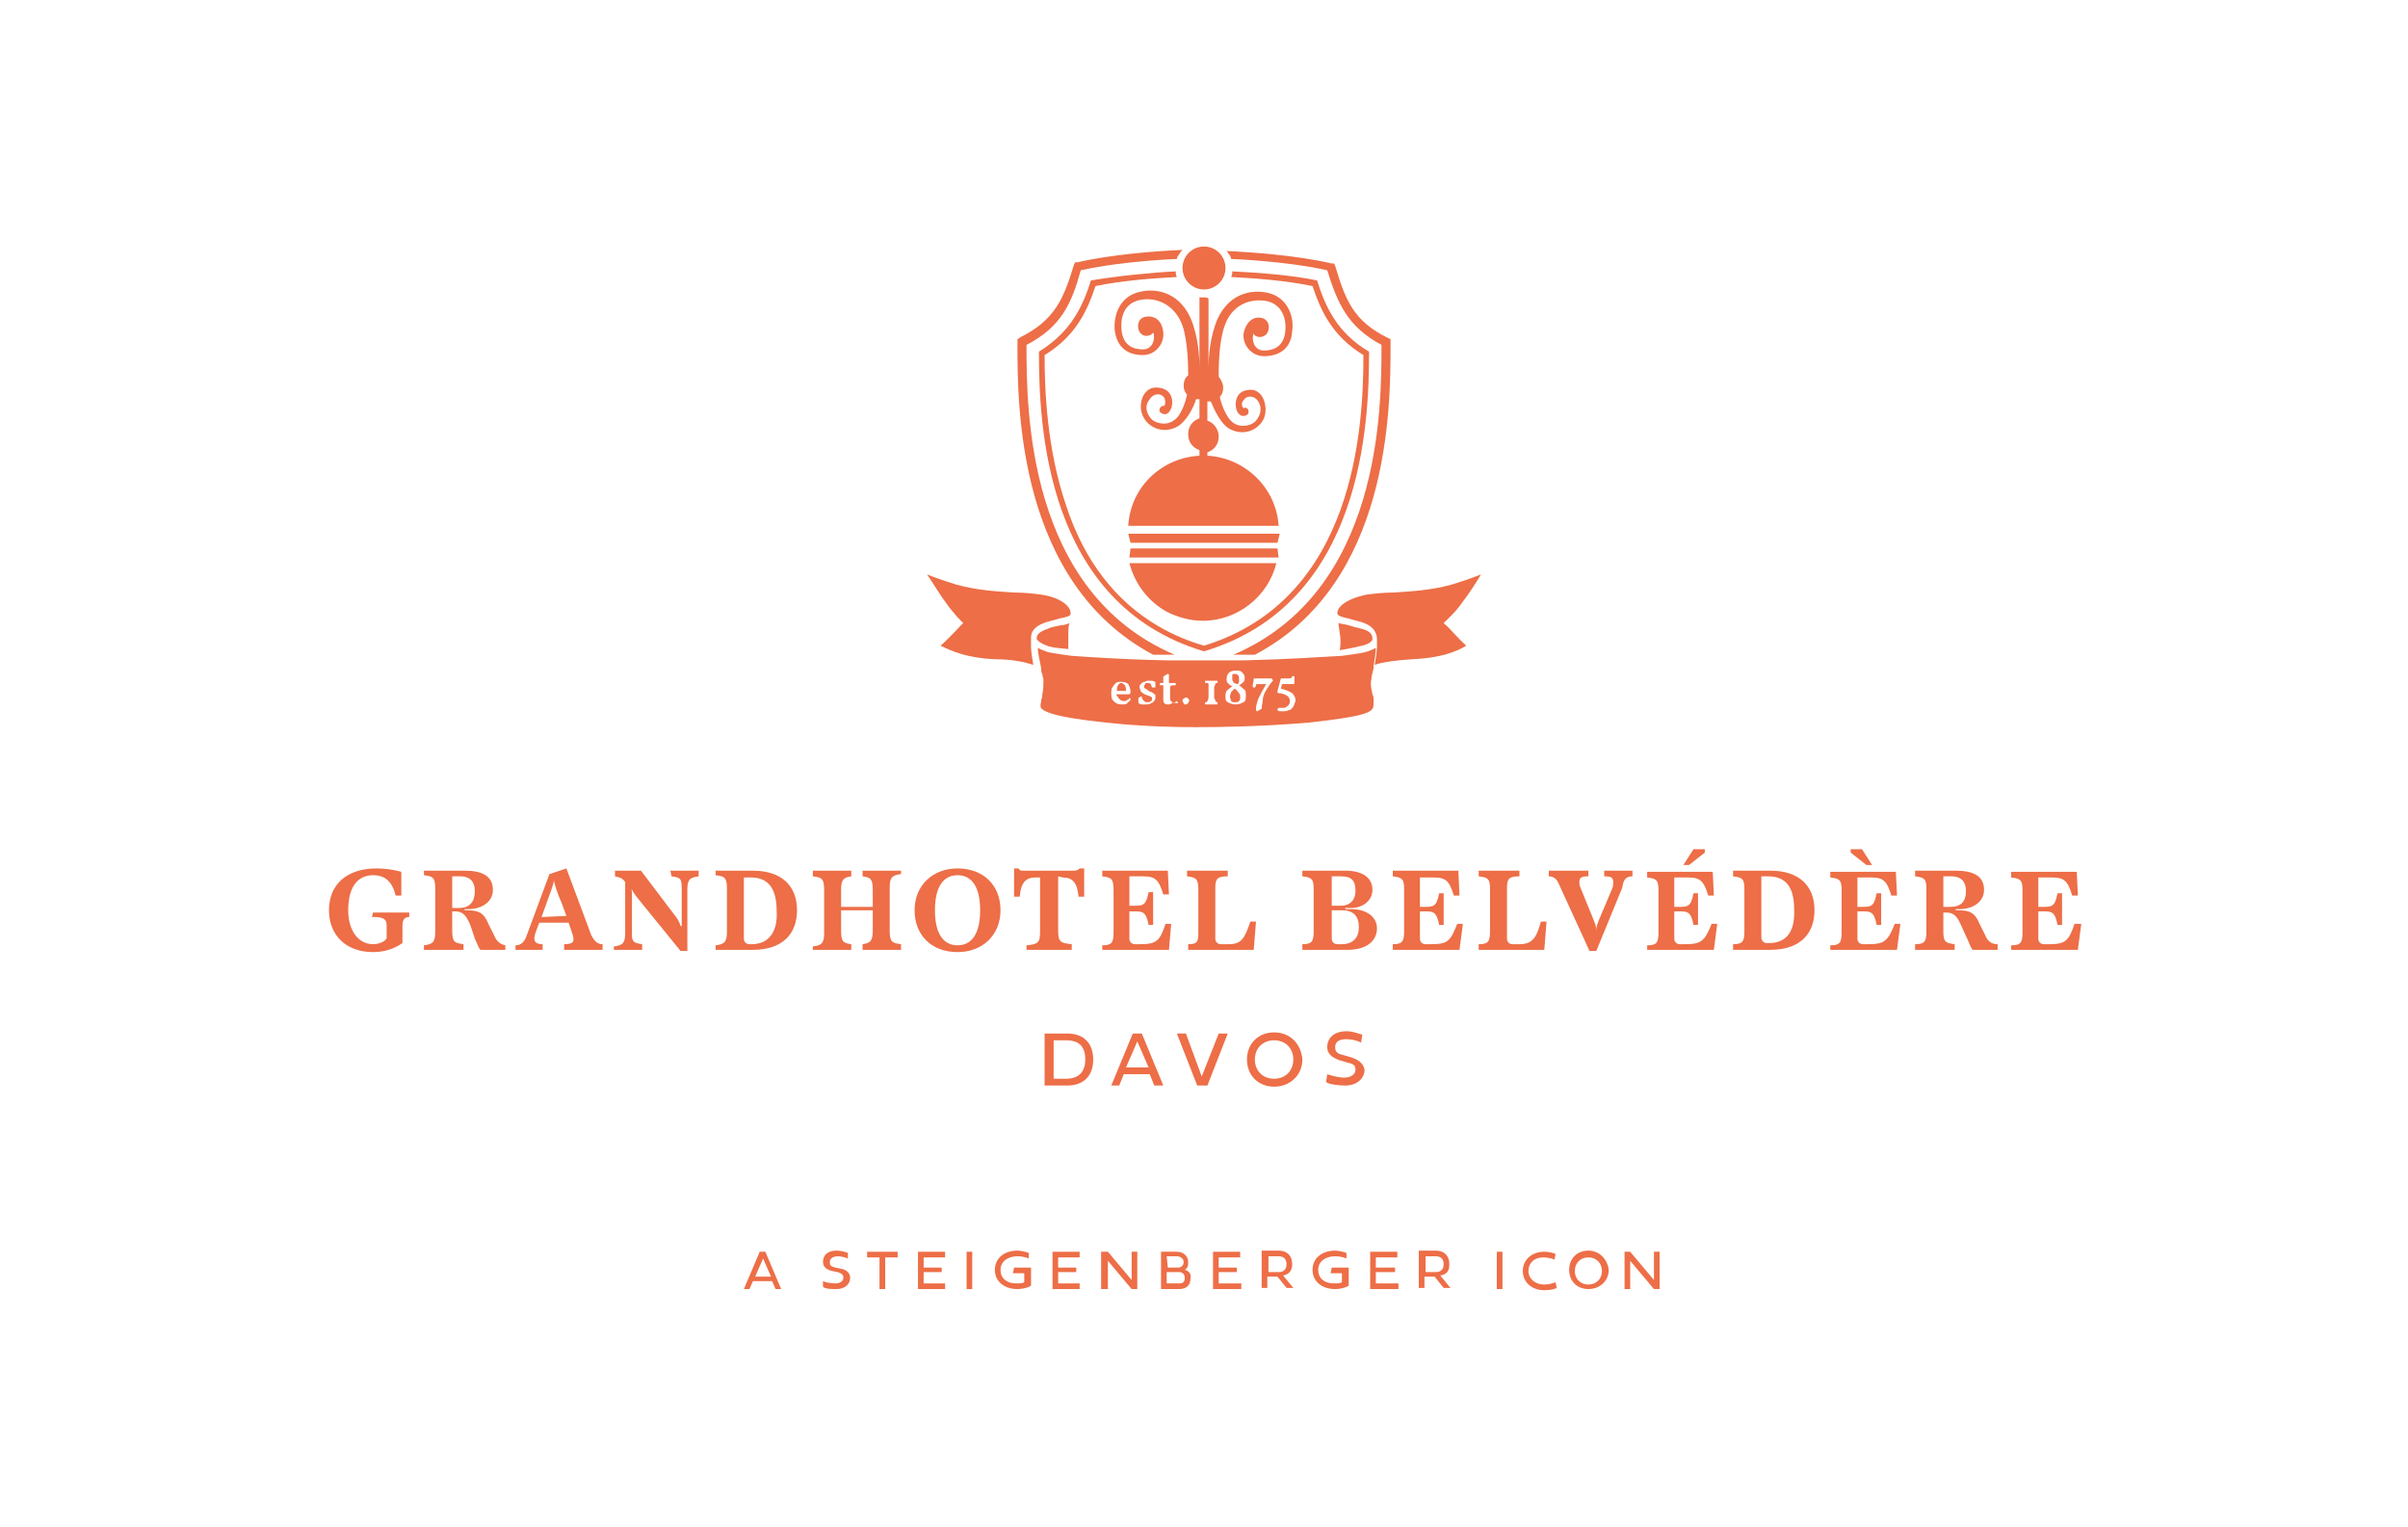 <?xml version="1.0" encoding="utf-8"?>
<!-- Generator: Adobe Illustrator 26.2.1, SVG Export Plug-In . SVG Version: 6.00 Build 0)  -->
<svg version="1.1" id="logo" xmlns="http://www.w3.org/2000/svg" xmlns:xlink="http://www.w3.org/1999/xlink" x="0px" y="0px"
	 viewBox="0 0 213 135" style="enable-background:new 0 0 213 135;" xml:space="preserve">
<style type="text/css">
	.st0{fill:#ED6E47;}
</style>
<g>
	<path class="st0" d="M121.8,82.1c0-1-0.9-1.7-2.3-1.7H119v-0.1h0.5c1.1,0,1.9-0.7,1.9-1.6c0-1.1-0.9-1.7-2.4-1.7h-3.8v0.5
		c0.8,0.1,1,0.2,1,1.1v3.8c0,0.9-0.2,1.1-1,1.1V84h4C120.9,84,121.8,83.2,121.8,82.1z M117.8,77.5h0.8c1,0,1.3,0.4,1.3,1.3
		c0,0.8-0.5,1.3-1.3,1.3h-0.8V77.5z M118.3,83.5c-0.3,0-0.5-0.2-0.5-0.5v-2.5h0.9c1,0,1.5,0.5,1.5,1.5c0,0.9-0.5,1.5-1.5,1.5H118.3z
		"/>
	<path class="st0" d="M126.6,83.5h-0.5c-0.3,0-0.5-0.2-0.5-0.5v-2.4h0.6c0.7,0,0.9,0.2,1.1,1.2h0.4V79h-0.4
		c-0.2,0.9-0.3,1.2-1.1,1.2h-0.6v-2.6h1.2c1.1,0,1.4,0.3,1.8,1.6h0.5L129,77h-5.8v0.5c0.8,0.1,1,0.2,1,1.1v3.8c0,0.9-0.2,1.1-1,1.1
		V84h5.9l0.3-2.3h-0.5C128.3,83.2,128.1,83.5,126.6,83.5z"/>
	<path class="st0" d="M136.8,81.5h-0.5c-0.4,1.5-0.8,2-1.9,2h-0.6c-0.3,0-0.5-0.2-0.5-0.5v-4.5c0-0.8,0.2-1,1.1-1V77h-3.6v0.5
		c0.8,0.1,1,0.2,1,1.1v3.8c0,0.9-0.2,1.1-1,1.1V84h5.8L136.8,81.5z"/>
	<path class="st0" d="M144.4,77.5V77h-2.5v0.5c0.6,0,0.8,0.1,0.8,0.5c0,0.1,0,0.4-0.1,0.6l-1.1,2.6c-0.2,0.5-0.3,0.7-0.3,1.1l0,0
		c0-0.4-0.1-0.6-0.3-1.1l-1.1-2.7c-0.1-0.2-0.1-0.4-0.1-0.5c0-0.4,0.2-0.5,0.8-0.5V77H137v0.5c0.4,0,0.7,0.2,0.9,0.7l2.7,5.9h0.6
		l2.3-5.6C143.6,77.7,143.9,77.5,144.4,77.5z"/>
	<polygon class="st0" points="150.8,75.4 150.8,75.1 149.8,75.1 148.9,76.5 149.4,76.5 	"/>
	<path class="st0" d="M149.1,83.5h-0.5c-0.3,0-0.5-0.2-0.5-0.5v-2.4h0.6c0.7,0,0.9,0.2,1.1,1.2h0.4V79h-0.4
		c-0.2,0.9-0.3,1.2-1.1,1.2h-0.6v-2.6h1.2c1.1,0,1.4,0.3,1.8,1.6h0.5l-0.1-2.1h-5.8v0.5c0.8,0.1,1,0.2,1,1.1v3.8
		c0,0.9-0.2,1.1-1,1.1V84h5.9l0.3-2.3h-0.5C150.8,83.2,150.5,83.5,149.1,83.5z"/>
	<path class="st0" d="M156.6,77h-3.3v0.5c0.8,0.1,1,0.2,1,1.1v3.8c0,0.9-0.2,1.1-1,1.1V84h3.3c2.5,0,3.9-1.3,3.9-3.5
		S159.1,77,156.6,77z M156.5,83.4h-0.2c-0.3,0-0.5-0.2-0.5-0.5v-5.4h0.6c1.6,0,2.3,1,2.3,2.9C158.8,82.4,158,83.4,156.5,83.4z"/>
	<polygon class="st0" points="165.6,76.5 164.7,75.1 163.7,75.1 163.7,75.4 165.1,76.5 	"/>
	<path class="st0" d="M165.3,83.5h-0.5c-0.3,0-0.5-0.2-0.5-0.5v-2.4h0.6c0.7,0,0.9,0.2,1.1,1.2h0.4V79H166c-0.2,0.9-0.3,1.2-1.1,1.2
		h-0.6v-2.6h1.2c1.1,0,1.4,0.3,1.8,1.6h0.5l-0.1-2.1h-5.8v0.5c0.8,0.1,1,0.2,1,1.1v3.8c0,0.9-0.2,1.1-1,1.1V84h5.9l0.3-2.3h-0.5
		C167,83.2,166.7,83.5,165.3,83.5z"/>
	<path class="st0" d="M175.6,82.7l-0.5-1c-0.4-1-0.9-1.2-1.9-1.2H173v-0.1h0.3c1.3,0,2.2-0.7,2.2-1.7c0-1.2-0.9-1.7-2.5-1.7h-3.6
		v0.5c0.8,0.1,1,0.2,1,1.1v3.8c0,0.9-0.2,1.1-1,1.1V84h3.5v-0.5c-0.8-0.1-1-0.2-1-1.1v-1.7h0.3c0.7,0,1,0.5,1.3,1.2L174,83
		c0.2,0.4,0.3,0.8,0.5,1h2.2v-0.5C176.1,83.5,175.8,83.2,175.6,82.7z M171.9,80.2v-2.7h0.7c1,0,1.3,0.6,1.3,1.3
		c0,0.9-0.4,1.4-1.4,1.4C172.5,80.2,171.9,80.2,171.9,80.2z"/>
	<path class="st0" d="M183.5,81.7c-0.5,1.5-0.8,1.8-2.2,1.8h-0.5c-0.3,0-0.5-0.2-0.5-0.5v-2.4h0.6c0.7,0,0.9,0.2,1.1,1.2h0.4V79H182
		c-0.2,0.9-0.3,1.2-1.1,1.2h-0.6v-2.6h1.2c1.1,0,1.4,0.3,1.8,1.6h0.5l-0.1-2.1h-5.8v0.5c0.8,0.1,1,0.2,1,1.1v3.8
		c0,0.9-0.2,1.1-1,1.1V84h5.9l0.3-2.3H183.5z"/>
	<path class="st0" d="M32.9,81.1h0.2c0.8,0,1.1,0.2,1.1,0.7V83c-0.2,0.3-0.7,0.5-1.2,0.5c-1.3,0-2.2-1.2-2.2-3c0-2,0.8-3.1,2.2-3.1
		c1.1,0,1.7,0.6,2,1.8h0.5v-2.1c-0.7-0.2-1.5-0.3-2.2-0.3c-2.6,0-4.2,1.4-4.2,3.7c0,2.2,1.5,3.7,3.9,3.7c1,0,1.9-0.3,2.6-0.8v-1.5
		c0-0.6,0.2-0.8,0.6-0.8v-0.4H33L32.9,81.1L32.9,81.1z"/>
	<path class="st0" d="M43.7,82.7l-0.5-1c-0.4-1-0.9-1.2-1.9-1.2h-0.2v-0.1h0.3c1.3,0,2.2-0.7,2.2-1.7c0-1.2-0.9-1.7-2.5-1.7h-3.6
		v0.4c0.8,0.1,1,0.2,1,1.2v3.8c0,0.9-0.2,1.1-1,1.2V84H41v-0.5c-0.8-0.1-1-0.2-1-1.2v-1.7h0.3c0.7,0,1,0.5,1.3,1.2L42,83
		c0.2,0.4,0.3,0.8,0.5,1h2.2v-0.4C44.2,83.5,43.9,83.2,43.7,82.7z M40,80.2v-2.7h0.7c1,0,1.3,0.6,1.3,1.3c0,0.9-0.4,1.5-1.4,1.5H40
		V80.2z"/>
	<path class="st0" d="M52.3,82.7l-2.2-5.9l-1.5,0.5l-2,5.4c-0.2,0.6-0.5,0.9-1,0.9V84H48v-0.5c-0.7,0-0.9-0.3-0.6-1.1l0.3-0.8h2.6
		l0.3,0.9c0.3,0.8,0.1,1-0.7,1V84h3.4v-0.5C52.9,83.5,52.6,83.3,52.3,82.7z M47.9,81.1l0.4-1.1c0.3-0.9,0.7-1.8,0.7-2.2l0,0
		c0,0.3,0.3,1.2,0.7,2.1l0.4,1.1L47.9,81.1L47.9,81.1z"/>
	<path class="st0" d="M59.4,77.5c0.8,0.1,0.9,0.2,0.9,1.1v2.1c0,0.5,0,0.8,0,1.2h-0.1c-0.1-0.4-0.3-0.7-0.7-1.2L56.7,77h-2.3v0.5
		c0.4,0.1,0.6,0.1,0.9,0.5v4.5c0,0.9-0.2,1.1-1,1.2V84h2.5v-0.5c-0.7-0.1-0.9-0.2-0.9-0.8v-3.3c0-0.5,0-0.8-0.1-0.9l0,0
		c0.1,0.2,0.2,0.4,0.5,0.8l3.9,4.8h0.6v-5.4c0-0.9,0.2-1.1,1-1.2V77h-2.5L59.4,77.5L59.4,77.5z"/>
	<path class="st0" d="M66.6,77h-3.3v0.4c0.8,0.1,1,0.2,1,1.2v3.8c0,0.9-0.2,1.1-1,1.2V84h3.3c2.5,0,3.9-1.3,3.9-3.5
		C70.5,78.3,69.1,77,66.6,77z M66.5,83.5h-0.2c-0.3,0-0.5-0.2-0.5-0.5v-5.4h0.6c1.6,0,2.3,1,2.3,3C68.8,82.4,68,83.5,66.5,83.5z"/>
	<path class="st0" d="M76.3,77.5c0.7,0.1,0.9,0.2,0.9,1.2v1.5h-2.8v-1.5c0-0.9,0.2-1.1,0.9-1.2V77h-3.4v0.5c0.8,0.1,1,0.2,1,1.2v3.8
		c0,0.9-0.2,1.1-1,1.2V84h3.4v-0.5c-0.7-0.1-0.9-0.2-0.9-1.2v-1.8h2.8v1.8c0,0.9-0.2,1.1-0.9,1.2V84h3.4v-0.5c-0.8-0.1-1-0.2-1-1.2
		v-3.8c0-0.9,0.2-1.1,1-1.2V77h-3.4V77.5z"/>
	<path class="st0" d="M84.7,76.8c-2.2,0-3.8,1.5-3.8,3.7s1.5,3.7,3.8,3.7c2.2,0,3.8-1.5,3.8-3.7S87,76.8,84.7,76.8z M84.7,83.6
		c-1.3,0-2-1.1-2-3.1s0.7-3.1,2-3.1s2,1.1,2,3.1S86,83.6,84.7,83.6z"/>
	<path class="st0" d="M94,77.6c0.9,0,1.3,0.5,1.4,1.7h0.5v-2.5h-0.4C95.4,76.9,95.3,77,95,77h-4.4c-0.3,0-0.4,0-0.5-0.2h-0.4v2.5
		h0.5c0.1-1.2,0.5-1.7,1.4-1.7H92v4.8c0,1-0.2,1.1-1.2,1.2V84h4v-0.5c-1-0.1-1.2-0.2-1.2-1.2v-4.8L94,77.6L94,77.6z"/>
	<path class="st0" d="M103.6,81.7h-0.5c-0.5,1.5-0.8,1.8-2.2,1.8h-0.5c-0.3,0-0.5-0.2-0.5-0.5v-2.4h0.6c0.7,0,0.9,0.2,1.1,1.2h0.4
		v-2.9h-0.4c-0.2,0.9-0.3,1.2-1.1,1.2h-0.6v-2.6h1.2c1.1,0,1.4,0.3,1.8,1.6h0.5l-0.1-2.1h-5.8v0.5c0.8,0.1,1,0.2,1,1.2v3.8
		c0,0.9-0.2,1.1-1,1.1V84h5.9L103.6,81.7z"/>
	<path class="st0" d="M105.1,83.5V84h5.8l0.2-2.5h-0.5c-0.5,1.5-0.8,2-1.9,2H108c-0.3,0-0.5-0.2-0.5-0.5v-4.5c0-0.8,0.2-1,1.1-1V77
		H105v0.5c0.8,0.1,1,0.2,1,1.2v3.8C106,83.3,105.9,83.5,105.1,83.5z"/>
	<path class="st0" d="M94.4,91.4h-2V96h2c1.5,0,2.3-0.9,2.3-2.3C96.7,92.3,95.9,91.4,94.4,91.4z M94.3,95.4h-1.1V92h1.1
		c1.2,0,1.7,0.6,1.7,1.7C96,94.7,95.5,95.4,94.3,95.4z"/>
	<path class="st0" d="M101,91.4h-0.8L98.3,96H99l0.4-1h2.3l0.4,1h0.8L101,91.4z M99.6,94.4l1-2.3l1,2.3H99.6z"/>
	<polygon class="st0" points="107.8,91.4 106.3,95.2 104.9,91.4 104.1,91.4 105.9,96 106.8,96 108.6,91.4 	"/>
	<path class="st0" d="M112.7,91.3c-1.4,0-2.4,1-2.4,2.4s1,2.4,2.4,2.4s2.5-1,2.5-2.4C115.1,92.3,114.1,91.3,112.7,91.3z M112.7,95.4
		c-1,0-1.7-0.7-1.7-1.7s0.7-1.7,1.7-1.7s1.7,0.7,1.7,1.7C114.4,94.7,113.7,95.4,112.7,95.4z"/>
	<path class="st0" d="M119.5,93.5l-0.7-0.2c-0.4-0.1-0.7-0.2-0.7-0.7s0.4-0.7,1-0.7c0.4,0,0.9,0.1,1.3,0.3l0.1-0.7
		c-0.4-0.1-0.8-0.3-1.4-0.3c-1.1,0-1.7,0.6-1.7,1.4c0,0.7,0.6,1,1.2,1.2l0.7,0.2c0.5,0.1,0.6,0.3,0.6,0.6c0,0.4-0.4,0.7-1,0.7
		c-0.5,0-1.2-0.2-1.5-0.3l-0.1,0.7c0.3,0.2,1.1,0.3,1.7,0.3c1,0,1.7-0.6,1.7-1.4C120.6,94,120.1,93.7,119.5,93.5z"/>
	<polygon class="st0" points="146.3,113.2 144.2,110.7 143.7,110.7 143.7,114 144.2,114 144.2,111.5 146.3,114 146.8,114 
		146.8,110.7 146.3,110.7 	"/>
	<polygon class="st0" points="100.1,113.2 98,110.7 97.4,110.7 97.4,114 98,114 98,111.5 100.1,114 100.6,114 100.6,110.7 
		100.1,110.7 	"/>
	<path class="st0" d="M128.2,111.8c0-0.8-0.5-1.2-1.2-1.2h-1.5v3.3h0.5v-1h0.9l0.8,1h0.6l-0.9-1.1
		C128,112.7,128.2,112.4,128.2,111.8z M127,112.5h-0.9v-1.4h0.9c0.4,0,0.7,0.2,0.7,0.7C127.7,112.3,127.4,112.5,127,112.5z"/>
	<polygon class="st0" points="121.7,112.5 123.4,112.5 123.4,112.1 121.7,112.1 121.7,111.2 123.6,111.2 123.6,110.7 121.2,110.7 
		121.2,114 123.7,114 123.7,113.5 121.7,113.5 	"/>
	<rect x="132.4" y="110.7" class="st0" width="0.5" height="3.3"/>
	<path class="st0" d="M136.6,113.6c-0.8,0-1.4-0.5-1.4-1.2s0.5-1.2,1.3-1.2c0.4,0,0.8,0.1,1,0.2l0.1-0.5c-0.2-0.1-0.6-0.2-1-0.2
		c-1.1,0-1.9,0.7-1.9,1.7s0.8,1.7,1.9,1.7c0.6,0,0.9-0.1,1.1-0.2l-0.1-0.5C137.3,113.5,137,113.6,136.6,113.6z"/>
	<path class="st0" d="M140.5,110.6c-1,0-1.7,0.7-1.7,1.7s0.7,1.7,1.7,1.7s1.8-0.7,1.8-1.7C142.2,111.4,141.5,110.6,140.5,110.6z
		 M140.5,113.6c-0.7,0-1.2-0.5-1.2-1.2s0.5-1.2,1.2-1.2s1.2,0.5,1.2,1.2S141.2,113.6,140.5,113.6z"/>
	<polygon class="st0" points="93.6,112.5 95.2,112.5 95.2,112.1 93.6,112.1 93.6,111.2 95.5,111.2 95.5,110.7 93.1,110.7 93.1,114 
		95.5,114 95.5,113.5 93.6,113.5 	"/>
	<path class="st0" d="M104.8,112.3c0.3-0.2,0.3-0.4,0.3-0.7c0-0.5-0.4-0.9-1-0.9h-1.4v3.3h1.6c0.7,0,1-0.4,1-0.9
		C105.4,112.7,105.2,112.4,104.8,112.3z M103.2,111.1h0.9c0.3,0,0.6,0.2,0.6,0.5s-0.2,0.5-0.5,0.5h-0.9L103.2,111.1L103.2,111.1z
		 M104.3,113.5h-1.1v-1h1.1c0.3,0,0.5,0.2,0.5,0.5C104.8,113.4,104.6,113.5,104.3,113.5z"/>
	<polygon class="st0" points="76.7,111.2 77.8,111.2 77.8,114 78.3,114 78.3,111.2 79.4,111.2 79.4,110.7 76.7,110.7 	"/>
	<path class="st0" d="M117.7,112.6h1v0.8c-0.2,0.1-0.4,0.1-0.7,0.1c-0.9,0-1.4-0.5-1.4-1.2s0.6-1.2,1.5-1.2c0.6,0,1,0.2,1,0.2v-0.5
		c-0.3-0.1-0.7-0.2-1-0.2c-1.2,0-2,0.7-2,1.7s0.8,1.7,2,1.7c0.4,0,0.9-0.1,1.2-0.3v-1.6h-1.5L117.7,112.6L117.7,112.6z"/>
	<path class="st0" d="M74.4,112.2l-0.5-0.1c-0.3-0.1-0.5-0.1-0.5-0.5c0-0.3,0.3-0.5,0.7-0.5c0.3,0,0.7,0.1,0.9,0.2v-0.5
		c-0.3-0.1-0.6-0.2-1-0.2c-0.8,0-1.2,0.4-1.2,1c0,0.5,0.4,0.7,0.8,0.8l0.5,0.1c0.3,0.1,0.5,0.2,0.5,0.5s-0.3,0.5-0.7,0.5
		c-0.4,0-0.9-0.1-1.1-0.2v0.5C73,114,73.6,114,74,114c0.7,0,1.2-0.4,1.2-1C75.2,112.6,74.9,112.3,74.4,112.2z"/>
	<path class="st0" d="M67.2,110.7l-1.4,3.3h0.5l0.3-0.7h1.7l0.3,0.7h0.5l-1.4-3.3H67.2z M66.8,112.9l0.7-1.6l0.7,1.6H66.8z"/>
	<path class="st0" d="M114.3,111.8c0-0.8-0.5-1.2-1.2-1.2h-1.5v3.3h0.5v-1h0.9l0.8,1h0.6l-0.9-1.1
		C114,112.7,114.3,112.4,114.3,111.8z M113.1,112.5h-0.9v-1.4h0.9c0.4,0,0.7,0.2,0.7,0.7C113.8,112.3,113.5,112.5,113.1,112.5z"/>
	<path class="st0" d="M89.6,112.6h1v0.8c-0.2,0.1-0.4,0.1-0.7,0.1c-0.9,0-1.4-0.5-1.4-1.2s0.6-1.2,1.5-1.2c0.6,0,1,0.2,1,0.2v-0.5
		c-0.3-0.1-0.7-0.2-1-0.2c-1.2,0-2,0.7-2,1.7s0.8,1.7,2,1.7c0.4,0,0.9-0.1,1.2-0.3v-1.6h-1.5L89.6,112.6L89.6,112.6z"/>
	<polygon class="st0" points="107.8,112.5 109.4,112.5 109.4,112.1 107.8,112.1 107.8,111.2 109.7,111.2 109.7,110.7 107.3,110.7 
		107.3,114 109.8,114 109.8,113.5 107.8,113.5 	"/>
	<polygon class="st0" points="81.7,112.5 83.3,112.5 83.3,112.1 81.7,112.1 81.7,111.2 83.6,111.2 83.6,110.7 81.2,110.7 81.2,114 
		83.6,114 83.6,113.5 81.7,113.5 	"/>
	<rect x="85.5" y="110.7" class="st0" width="0.5" height="3.3"/>
	<path class="st0" d="M127.9,55.3l-0.2-0.2l0.2-0.2c0,0,0.9-0.8,1.5-1.7c0.4-0.5,1.2-1.7,1.6-2.4c-0.5,0.2-1.3,0.5-2.6,0.9
		c-1.8,0.5-3.6,0.6-5.1,0.7c-0.9,0-1.8,0.1-2.5,0.2c-1.8,0.4-2.5,1.1-2.5,1.6l0,0c0,0,0,0,0,0.1l0,0c0.1,0.2,0.5,0.3,1,0.4
		c0.3,0.1,0.7,0.2,1.1,0.3c0.9,0.3,1.3,0.7,1.4,1.4v0.1c0,0.2,0,0.3,0,0.5v0.2c0,0.4-0.1,1-0.2,1.6c0.5-0.2,1.7-0.4,3.3-0.5
		c2.4-0.1,3.8-0.6,4.8-1.2C129,56.5,128,55.3,127.9,55.3z"/>
	<path class="st0" d="M120.5,57.1c0.8-0.2,0.9-0.5,0.9-0.6l0,0c0-0.3-0.1-0.7-1-0.9c-0.4-0.1-0.8-0.2-1.1-0.3
		c-0.3-0.1-0.6-0.1-0.9-0.2c0,0.3,0.1,0.7,0.1,0.9c0.1,0.4,0.1,1.1,0,1.5C119.8,57.3,120.4,57.1,120.5,57.1z"/>
	<polygon class="st0" points="99.8,47.2 100,48 113,48 113,48 113.2,47.2 	"/>
	<polygon class="st0" points="113,48.5 100,48.5 99.9,49.3 100,49.3 113.1,49.3 	"/>
	<path class="st0" d="M103.2,54.1c1,0.5,2.1,0.8,3.2,0.8c3.1,0,5.8-2.2,6.5-5.1h-13C100.4,51.7,101.6,53.2,103.2,54.1z"/>
	<path class="st0" d="M108.9,22.9c2.3,0.1,5.8,0.4,8.5,1c0.9,2.9,1.8,5,4.8,6.6c0,5.6,0,21.8-13.1,27.4c0.3,0,0.7,0,1,0s0.6,0,0.9,0
		c12-6.3,12-21.9,12-27.4V30l-0.2-0.1c-3.1-1.5-3.8-3.4-4.7-6.4l-0.1-0.2h-0.2c-3-0.7-7-1-9.3-1.1c0.1,0.1,0.2,0.3,0.3,0.4
		C108.8,22.6,108.9,22.8,108.9,22.9z"/>
	<path class="st0" d="M109.4,60.5L109.4,60.5c0.1,0,0.2-0.1,0.2-0.2c0-0.1,0-0.2,0-0.3s0-0.2-0.1-0.3s-0.2-0.1-0.3-0.1
		c-0.1,0-0.2,0-0.2,0.1s0,0.2,0,0.3s0,0.2,0.1,0.3C109.1,60.4,109.2,60.4,109.4,60.5z"/>
	<path class="st0" d="M109.2,60.9c-0.1,0.1-0.2,0.2-0.3,0.3c0,0.1-0.1,0.2-0.1,0.4s0.1,0.3,0.1,0.4c0.1,0.1,0.2,0.1,0.4,0.1
		c0.1,0,0.2,0,0.3-0.1c0.1-0.1,0.1-0.2,0.1-0.3c0-0.2,0-0.3-0.1-0.4S109.4,61,109.2,60.9z"/>
	<path class="st0" d="M99.2,60.4c-0.1,0-0.2,0-0.3,0.2c-0.1,0.1-0.1,0.3-0.1,0.5h0.8c0-0.2,0-0.3-0.1-0.5
		C99.4,60.5,99.3,60.4,99.2,60.4z"/>
	<path class="st0" d="M106.5,26.3c-0.1,0-0.3,0-0.4,0v6.3c0-1-0.1-2.9-0.8-4.5c-1.1-2.4-3.3-2.7-4.8-2.2s-2,2-1.9,3.3
		c0.2,1.5,1.1,2.2,2.5,2.2c1.1,0,1.9-1,1.8-2s-0.7-1.5-1.5-1.4c-0.7,0.1-0.8,0.7-0.7,1.1c0.2,0.8,1.1,0.7,1.3,0.3
		c0.2,0.3,0.1,1.5-0.9,1.5c-0.8,0-1.8-0.3-1.9-1.8c-0.1-1.3,0.4-2.4,1.8-2.6c1.3-0.2,2.9,0.4,3.6,2.3c0.5,1.5,0.5,3.8,0.5,4.4
		c-0.3,0.2-0.4,0.6-0.4,0.9c0,0.3,0.1,0.6,0.3,0.8c-0.1,0.5-0.5,1.9-1.2,2.3c-0.7,0.5-1.7,0.2-2-0.2c-0.5-0.6-0.5-1.2-0.1-1.7
		c0.3-0.5,1-0.6,1.3-0.1c0.1,0.2,0.1,0.5,0,0.7c-0.4-0.1-0.6,0.5-0.3,0.6c0.2,0.2,0.6,0.2,0.8-0.2c0.3-0.4,0.4-1.8-0.9-2
		c-1.5-0.3-2,1.5-1.5,2.5c0.4,0.9,1.6,1.6,2.9,1c0.9-0.4,1.6-1.8,1.8-2.5c0.1,0,0.2,0,0.3,0V37c-0.6,0.2-1,0.7-1,1.4s0.4,1.2,1,1.4
		v0.5c-3.4,0.2-6.1,2.8-6.3,6.2l0,0h13.3c-0.2-3.3-2.9-6-6.3-6.2V40c0.6-0.2,1-0.7,1-1.4c0-0.6-0.4-1.2-1-1.4v-1.7
		c0.1,0,0.2,0,0.3,0c0.3,0.7,0.9,2.1,1.8,2.5c1.3,0.6,2.5-0.1,2.9-1s0-2.8-1.5-2.5c-1.2,0.2-1.1,1.6-0.8,2c0.3,0.4,0.6,0.3,0.8,0.2
		c0.3-0.2,0.1-0.8-0.3-0.6c-0.2-0.2-0.2-0.5,0-0.7c0.3-0.5,1-0.4,1.3,0.1s0.3,1.1-0.2,1.7c-0.3,0.4-1.3,0.7-2,0.2s-1.1-1.8-1.2-2.3
		c0.2-0.2,0.3-0.5,0.3-0.8c0-0.4-0.2-0.7-0.4-1c0-0.7,0-3,0.5-4.4c0.6-1.9,2.2-2.5,3.6-2.3c1.3,0.2,1.9,1.3,1.8,2.6
		c-0.1,1.5-1.1,1.8-1.9,1.8c-1,0-1.1-1.2-0.9-1.5c0.1,0.4,1.1,0.5,1.3-0.3c0.1-0.4,0-1-0.7-1.1s-1.3,0.4-1.5,1.4c-0.1,1,0.7,2,1.8,2
		c1.4,0,2.4-0.7,2.5-2.2c0.2-1.3-0.4-2.8-1.8-3.3c-1.5-0.5-3.7-0.2-4.8,2.2c-0.7,1.6-0.8,3.5-0.8,4.5v-6.3
		C106.8,26.3,106.6,26.3,106.5,26.3z"/>
	<path class="st0" d="M94.6,55.1c-0.2,0.1-0.5,0.2-0.8,0.2c-0.3,0.1-0.7,0.1-1.1,0.3c-0.9,0.3-1,0.6-1,0.9l0,0l0,0
		c0,0,0.1,0.3,0.9,0.6c0.2,0.1,0.7,0.2,1.9,0.3c0-0.4,0-1,0-1.5C94.5,55.7,94.5,55.4,94.6,55.1z"/>
	<path class="st0" d="M96.5,24.8c-0.7,2.2-1.7,4.5-4.6,6.3c0,6.3,0.5,22.3,14.6,26.5c14.1-4.2,14.6-20.3,14.6-26.5
		c-2.9-1.7-3.9-4.1-4.6-6.3c-2.4-0.5-5.4-0.7-7.5-0.8c0,0.2,0,0.3-0.1,0.5c2,0.1,4.8,0.3,7.2,0.8c0.7,2.1,1.7,4.4,4.5,6.1
		c0,6.3-0.7,21.6-14.1,25.7c-1.4-0.4-2.8-1-4-1.7c-3.8-2.2-6.6-5.8-8.2-10.7c-1.7-5-1.9-10.2-1.9-13.3c2.8-1.7,3.8-4,4.5-6.1
		c2.4-0.5,5.2-0.7,7.2-0.8c-0.1-0.2-0.1-0.3-0.1-0.5C101.9,24.1,98.9,24.4,96.5,24.8z"/>
	<path class="st0" d="M110,58.4c-0.3,0-0.7,0-1,0c-0.4,0-0.8,0-1.2,0c-0.4,0-0.8,0-1.2,0s-0.8,0-1.2,0c-0.4,0-0.8,0-1.2,0
		c-0.4,0-0.7,0-1,0c-4.3-0.1-6.9-0.3-8.4-0.4c-1.5-0.2-2.1-0.3-2.3-0.4c-0.3-0.1-0.5-0.2-0.7-0.3c0,0.5,0.2,1.2,0.3,1.8
		c0,0.2,0,0.4,0.1,0.5c0,0.2,0.1,0.4,0.1,0.5c0,0.4,0,0.9-0.1,1.3c0,0.1,0,0.3-0.1,0.5V62c-0.1,0.5-0.1,0.6,0.2,0.8
		c0.4,0.2,0.9,0.6,5.5,1.1c4.5,0.5,8.9,0.4,9,0.4c0,0,4.4,0,9-0.4c4.5-0.5,5.1-0.8,5.5-1.1c0.2-0.2,0.2-0.3,0.2-0.8v-0.1
		c0-0.2,0-0.3-0.1-0.5c-0.1-0.5-0.2-0.9-0.1-1.3c0-0.2,0.1-0.6,0.2-1v-0.2c0.1-0.6,0.2-1.2,0.2-1.6c-0.2,0.1-0.4,0.2-0.7,0.3
		c-0.2,0.1-0.8,0.2-2.3,0.4C116.8,58.1,114.2,58.3,110,58.4z M99,61.8c0.1,0.1,0.2,0.2,0.4,0.2c0.1,0,0.2,0,0.3-0.1
		c0.1,0,0.2-0.1,0.2-0.2c0,0,0,0,0.1,0.1v0.1c-0.1,0.1-0.2,0.2-0.3,0.3s-0.3,0.1-0.5,0.1c-0.3,0-0.5-0.1-0.7-0.3s-0.2-0.4-0.2-0.7
		c0-0.2,0-0.4,0.1-0.5c0.1-0.2,0.2-0.3,0.3-0.4c0.1-0.1,0.3-0.1,0.5-0.1c0.3,0,0.5,0.1,0.6,0.2c0.1,0.2,0.2,0.4,0.2,0.7
		c0,0.1,0,0.1-0.1,0.2c-0.5,0-0.9,0-1.2,0C98.8,61.5,98.9,61.7,99,61.8z M102,62.1c-0.2,0.1-0.3,0.2-0.6,0.2c-0.2,0-0.3,0-0.4,0
		s-0.2-0.1-0.3-0.1c0-0.1,0-0.2,0-0.3s0-0.2,0-0.2c0.1,0,0.1-0.1,0.3-0.1c0,0.2,0.1,0.3,0.2,0.4c0.1,0.1,0.2,0.1,0.3,0.1
		c0.1,0,0.2,0,0.3-0.1c0.1,0,0.1-0.1,0.1-0.2c0-0.1,0-0.1,0-0.1l-0.1-0.1c-0.1,0-0.2-0.1-0.3-0.1c-0.2-0.1-0.3-0.1-0.4-0.2
		c-0.1-0.1-0.2-0.1-0.2-0.2c0-0.1-0.1-0.2-0.1-0.3s0-0.2,0.1-0.3s0.2-0.2,0.3-0.2c0.1,0,0.2-0.1,0.3-0.1c0.1,0,0.2,0,0.4,0
		c0.1,0,0.2,0.1,0.3,0.1c0,0,0,0.1,0,0.2c0,0.1,0,0.2,0,0.3c-0.1,0-0.1,0-0.3,0c0-0.1-0.1-0.2-0.1-0.3c-0.1-0.1-0.2-0.1-0.3-0.1
		c-0.1,0-0.2,0-0.2,0.1c0,0-0.1,0.1-0.1,0.2v0.1l0.1,0.1c0.1,0,0.2,0.1,0.3,0.2c0.2,0.1,0.3,0.1,0.4,0.2c0.1,0.1,0.2,0.1,0.2,0.2
		c0,0.1,0,0.1,0,0.3C102.2,61.8,102.1,62,102,62.1z M103.7,62.2c-0.1,0-0.2,0.1-0.3,0.1c-0.2,0-0.3,0-0.4-0.1s-0.1-0.2-0.1-0.5v-1.1
		c-0.1,0-0.2,0-0.3,0c0-0.1,0-0.2,0-0.2h0.3v-0.6c0.1,0,0.1,0,0.2-0.1c0.1,0,0.1-0.1,0.2-0.1c0,0,0.1,0,0.1,0.1c0,0,0,0.1,0,0.2v0.5
		h0.6c0,0.1,0,0.1,0,0.2c-0.2,0-0.4,0-0.5,0.1v1c0,0.1,0,0.3,0.1,0.3C103.7,62.1,103.7,62.1,103.7,62.2c0.2-0.1,0.3-0.1,0.4-0.2
		c0,0,0.1,0.1,0.1,0.2C103.9,62.1,103.8,62.2,103.7,62.2z M105.1,62.2c-0.1,0-0.1,0.1-0.2,0.1s-0.2,0-0.2-0.1s-0.1-0.1-0.1-0.2
		c0-0.1,0-0.2,0.1-0.2c0.1-0.1,0.1-0.1,0.2-0.1s0.2,0,0.2,0.1c0.1,0.1,0.1,0.1,0.1,0.2C105.2,62,105.1,62.1,105.1,62.2z M107.5,62
		c0,0,0.1,0.1,0.2,0.1c0,0.1,0,0.1,0,0.2c-0.2,0-0.3,0-0.5,0s-0.4,0-0.6,0c0-0.1,0-0.2,0-0.2c0.1,0,0.2,0,0.2-0.1
		c0,0,0.1-0.2,0.1-0.3v-1c0-0.1,0-0.2,0-0.2s0-0.1-0.1-0.1c0,0-0.1,0-0.2,0c0-0.1,0-0.1,0-0.2c0.1,0,0.3,0,0.6,0c0.2,0,0.4,0,0.5,0
		c0,0.1,0,0.2,0,0.2c-0.1,0-0.2,0-0.2,0.1s-0.1,0.2-0.1,0.3v1C107.5,61.8,107.5,61.9,107.5,62z M110,62.1c-0.2,0.1-0.4,0.2-0.7,0.2
		c-0.3,0-0.5-0.1-0.7-0.2c-0.2-0.1-0.2-0.3-0.2-0.5s0-0.3,0.1-0.5c0.1-0.1,0.2-0.2,0.5-0.4c-0.2-0.1-0.3-0.2-0.4-0.3
		s-0.1-0.2-0.1-0.4s0.1-0.4,0.2-0.5s0.3-0.2,0.6-0.2c0.2,0,0.5,0,0.6,0.2c0.1,0.1,0.2,0.2,0.2,0.4s0,0.3-0.1,0.4
		c-0.1,0.1-0.2,0.2-0.4,0.3c0.2,0.1,0.3,0.3,0.5,0.4c0.1,0.1,0.1,0.3,0.1,0.5C110.2,61.8,110.2,62,110,62.1z M111.9,61.2
		c-0.1,0.2-0.2,0.5-0.2,0.7s-0.1,0.5-0.1,0.8c-0.1,0-0.2,0.1-0.2,0.1c-0.1,0-0.1,0.1-0.2,0.1s-0.1-0.1-0.1-0.2
		c0-0.3,0.1-0.6,0.2-0.9c0.2-0.4,0.4-0.8,0.7-1.3h-0.6c-0.1,0-0.2,0-0.2,0s-0.1,0-0.1,0.1c0,0,0,0.1-0.1,0.2c-0.1,0-0.2,0-0.2-0.1
		c0-0.2,0.1-0.4,0.1-0.7c0.1,0,0.4,0,0.8,0s0.6,0,0.8,0c0,0.1,0.1,0.1,0.1,0.2C112.3,60.5,112.1,60.9,111.9,61.2z M114.4,62.5
		c-0.1,0.1-0.2,0.3-0.4,0.3c-0.2,0.1-0.3,0.1-0.5,0.1c-0.1,0-0.2,0-0.3,0c-0.1,0-0.2-0.1-0.2-0.1c0-0.1,0-0.1,0.1-0.2
		c0,0,0.1,0,0.2,0s0.2,0,0.2,0c0.1,0,0.2,0,0.3-0.1c0.1-0.1,0.2-0.1,0.2-0.2c0.1-0.1,0.1-0.2,0.1-0.3c0-0.2-0.1-0.4-0.3-0.5
		c-0.2-0.1-0.4-0.2-0.7-0.2c-0.1,0-0.1-0.1-0.1-0.2l0.3-1.1c0.2,0,0.5,0,0.8,0c0.1,0,0.2-0.1,0.2-0.2c0,0,0.1,0,0.2,0
		c0,0.1,0,0.3,0,0.6c0,0.1-0.1,0.1-0.2,0.1c-0.5,0-0.8,0-0.9,0l-0.1,0.4c0.4,0.1,0.7,0.2,1,0.4c0.2,0.2,0.3,0.4,0.3,0.7
		C114.5,62.2,114.5,62.3,114.4,62.5z"/>
	<path class="st0" d="M102,57.9c0.3,0,0.6,0,0.9,0s0.7,0,1,0c-13.1-5.6-13.1-21.8-13.1-27.4c3.1-1.6,4-3.7,4.8-6.6
		c2.7-0.6,6.2-0.9,8.5-1c0-0.1,0.1-0.3,0.2-0.4c0.1-0.2,0.2-0.3,0.3-0.4c-2.3,0.1-6.3,0.4-9.3,1.1h-0.2L95,23.4
		c-0.9,3-1.7,4.9-4.7,6.4L90,30v0.5C90,35.9,90,51.5,102,57.9z"/>
	<path class="st0" d="M85,54.9l0.2,0.2L85,55.3c0,0-1.1,1.2-1.8,1.8c1,0.5,2.4,1.1,4.8,1.2c1.7,0,2.8,0.3,3.4,0.5
		c-0.1-0.6-0.2-1.2-0.2-1.6V57c0-0.2,0-0.3,0-0.5v-0.1c0-0.7,0.5-1.1,1.4-1.4c0.4-0.1,0.8-0.2,1.1-0.3c0.5-0.1,1-0.2,1-0.4l0,0v-0.1
		l0,0c0-0.5-0.7-1.3-2.5-1.6c-0.7-0.1-1.6-0.2-2.5-0.2c-1.6-0.1-3.3-0.2-5.1-0.7c-1.3-0.4-2.1-0.7-2.6-0.9c0.5,0.7,1.2,1.9,1.6,2.4
		C84.2,54.1,85,54.9,85,54.9z"/>
	<circle class="st0" cx="106.5" cy="23.7" r="1.9"/>
</g>
</svg>
